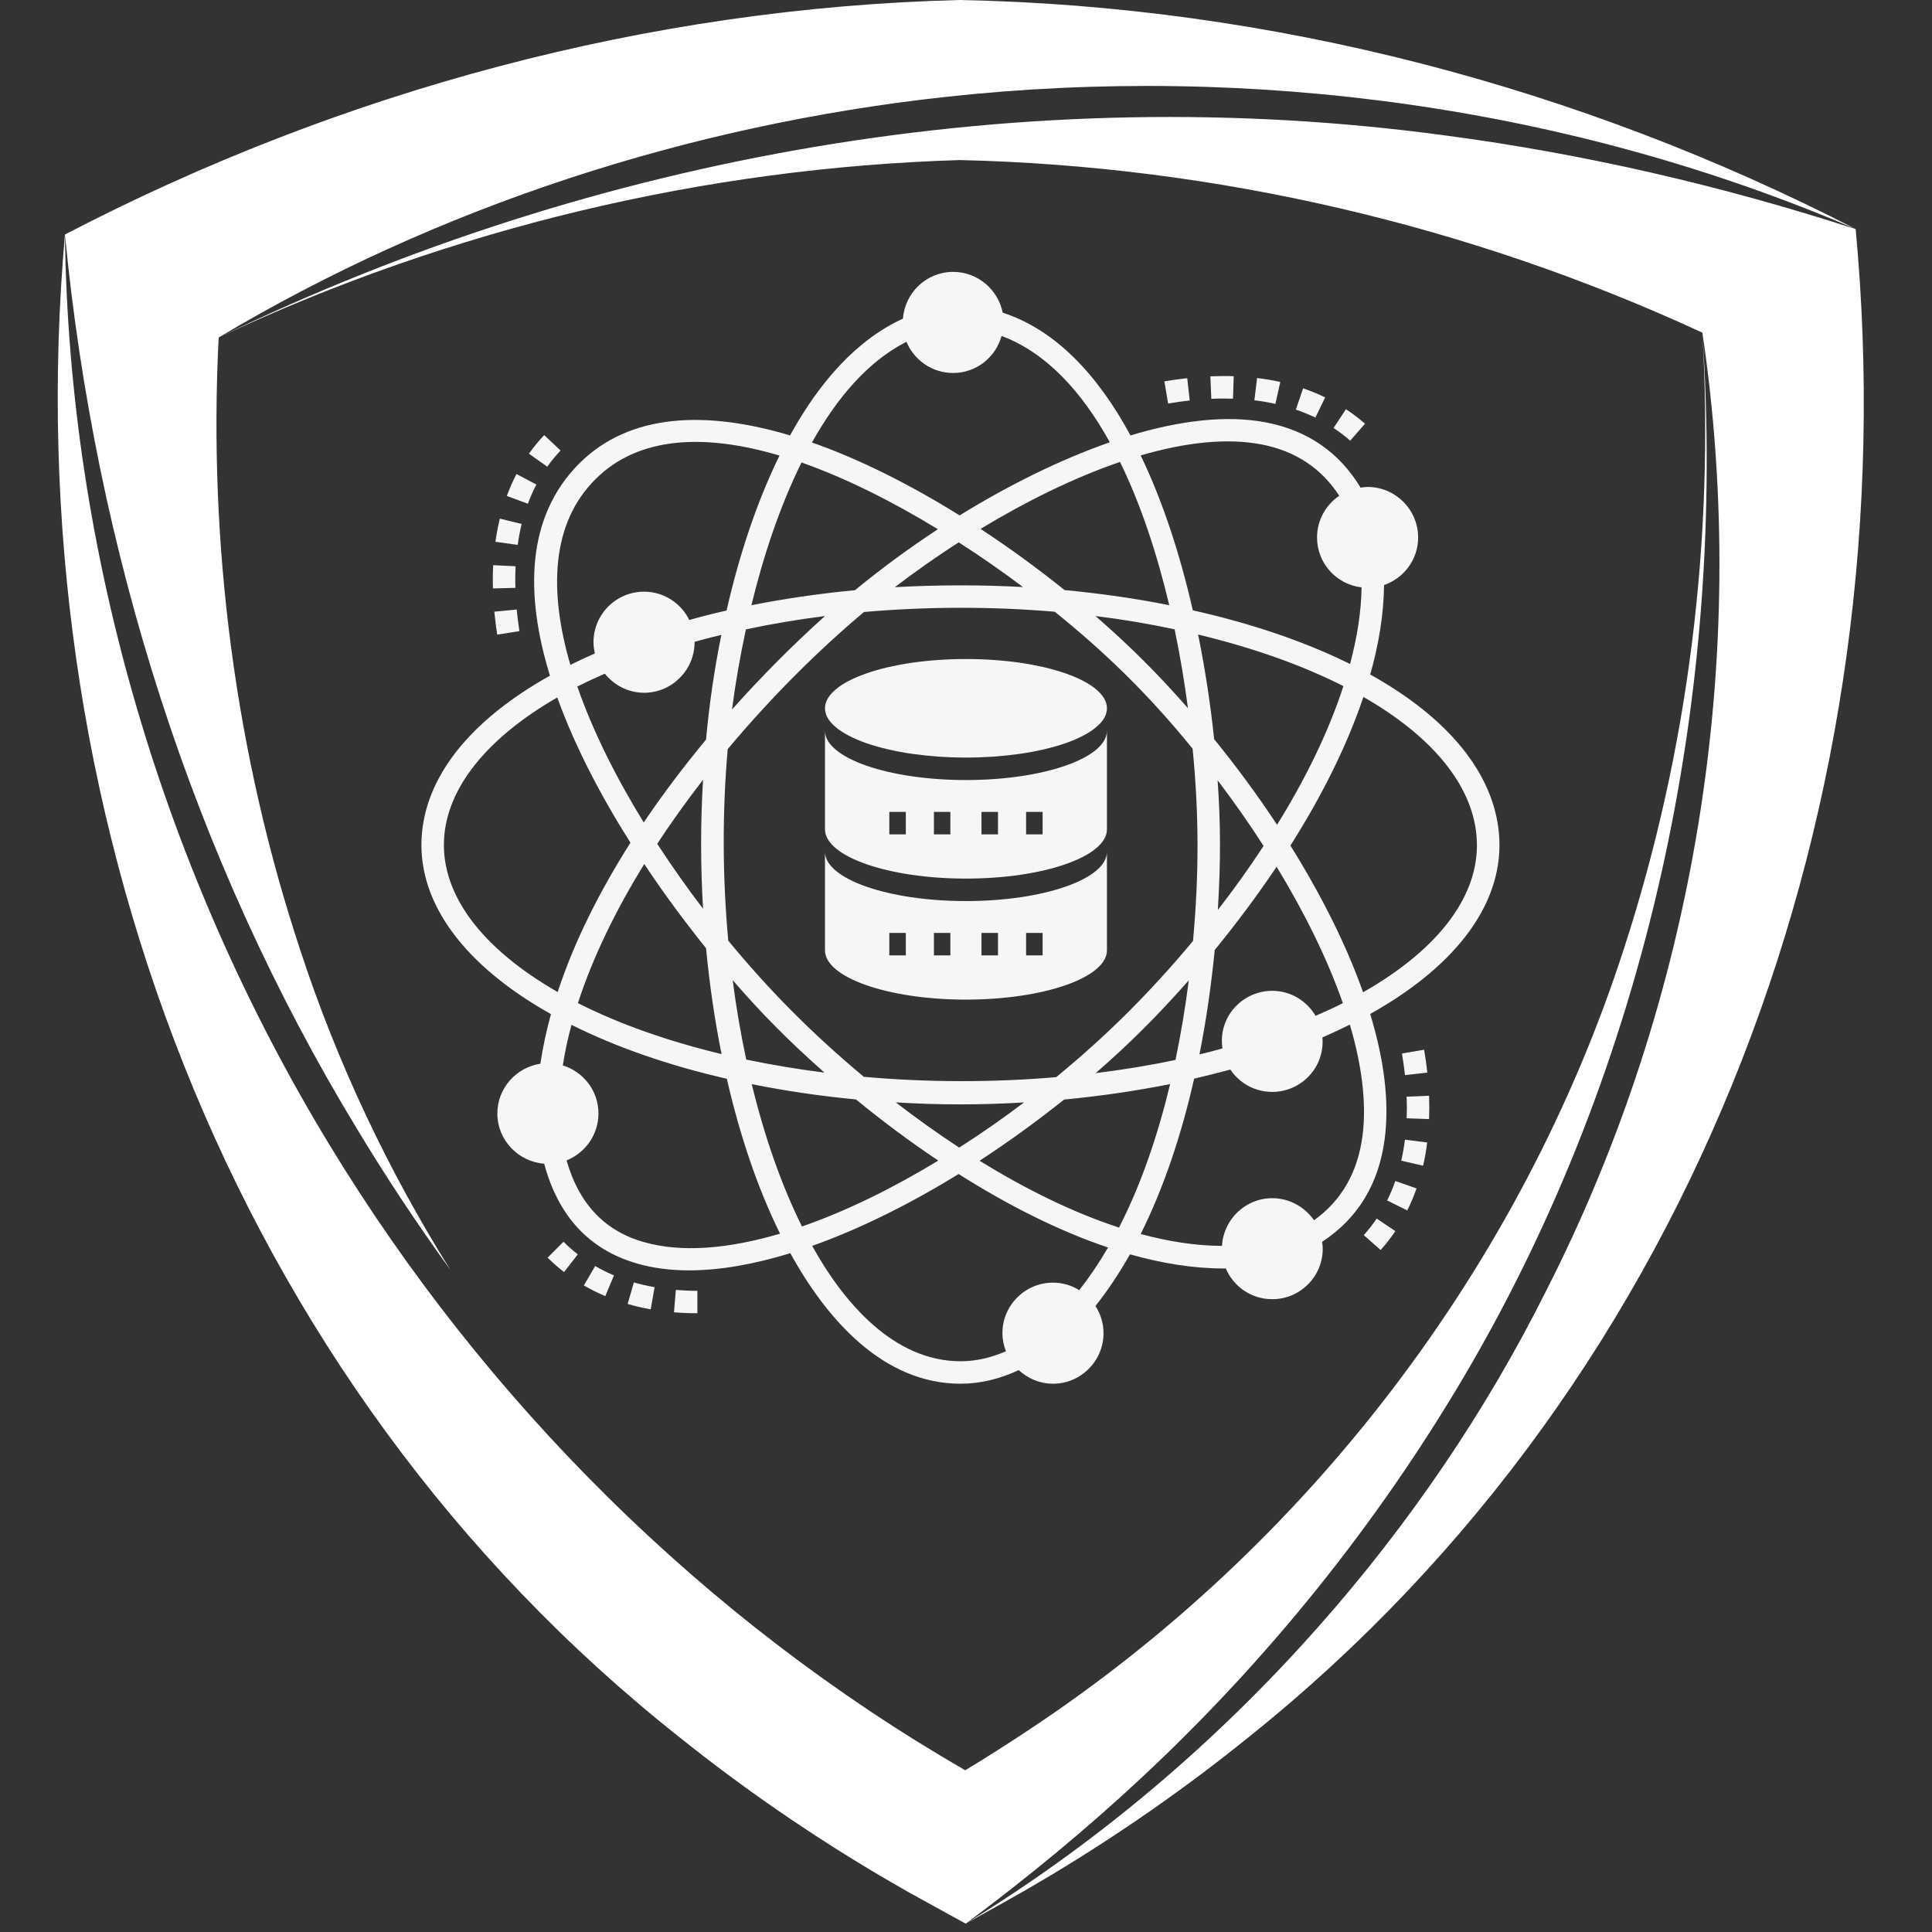<svg xmlns="http://www.w3.org/2000/svg" xmlns:xlink="http://www.w3.org/1999/xlink" width="150" zoomAndPan="magnify" viewBox="0 0 112.5 112.5" height="150" preserveAspectRatio="xMidYMid meet" version="1.0"><rect x="0" y="0" width="112.5" height="112.5" fill="#333333" stroke="none"/><defs><clipPath id="1aef37cf70"><path d="M 3 0 L 109 0 L 109 112.004 L 3 112.004 Z M 3 0 " clip-rule="nonzero"/></clipPath><clipPath id="1a9449a4fc"><path d="M 24.312 15.832 L 87.781 15.832 L 87.781 80.793 L 24.312 80.793 Z M 24.312 15.832 " clip-rule="nonzero"/></clipPath></defs><g clip-path="url(#1aef37cf70)"><path fill="#ffffff" d="M 55.871 0 C 37.746 0.457 19.844 5.297 3.781 13.656 C 5.559 32.02 11.199 49.945 20.773 65.711 C 22.473 68.531 24.293 71.277 26.223 73.941 C 22.598 68.145 19.652 61.922 17.512 55.41 C 13.707 43.949 12.117 31.711 12.734 19.652 C 25.539 12.004 40.176 7.277 55.012 5.648 C 72.938 3.68 91.48 6.219 108.055 13.336 C 91.949 5.047 73.992 0.348 55.871 0 Z M 108.055 13.34 C 100.238 10.805 92.246 8.957 84.156 7.887 C 59.828 4.594 34.809 8.961 12.734 19.652 C 26.223 13.312 41.004 9.77 55.902 9.32 C 70.801 9.668 85.602 13.117 99.129 19.371 C 101.945 38.285 98.727 58.117 90.035 75.156 C 86.52 82.199 82 88.824 76.781 94.711 C 70.836 101.438 63.906 107.316 56.258 111.996 C 56.516 111.855 58.633 110.684 59.609 110.125 L 61.18 109.203 C 65.227 106.773 69.109 104.07 72.777 101.098 C 99.031 80.066 111.152 46.449 108.055 13.34 Z M 94.586 55.164 C 88.609 73.723 76.133 90.012 59.867 100.758 C 58.699 101.535 57.434 102.34 56.207 103.082 C 41.055 94.348 28.262 81.605 19.191 66.672 C 9.539 50.797 4.012 32.23 3.781 13.656 C 0.863 46.777 13.238 80.355 39.621 101.203 C 43.305 104.152 47.203 106.832 51.266 109.234 L 52.84 110.145 C 53.895 110.734 56.23 112.012 56.23 112.012 C 56.234 112.012 56.234 112.012 56.238 112.012 C 59.832 109.34 63.281 106.5 66.531 103.461 C 73.832 96.641 80.16 88.777 85.238 80.176 C 95.984 61.953 100.547 40.418 99.129 19.371 C 99.824 31.422 98.316 43.676 94.586 55.164 Z M 94.586 55.164 " fill-opacity="1" fill-rule="nonzero"/></g><g clip-path="url(#1a9449a4fc)"><path fill="#f6f6f6" d="M 24.547 48.848 C 24.371 52.625 27.051 56.23 32.082 59.051 C 31.82 60.016 31.609 60.977 31.465 61.941 C 30.055 62.156 28.961 63.367 28.961 64.836 C 28.961 66.387 30.172 67.645 31.688 67.762 C 32.5 70.797 34.297 72.762 37.07 73.566 C 38.012 73.844 39.031 73.973 40.125 73.973 C 41.938 73.973 43.934 73.613 46.02 72.973 C 48.172 76.883 51.465 80.574 55.934 80.574 C 57.082 80.574 58.215 80.297 59.32 79.781 C 59.844 80.266 60.543 80.574 61.316 80.574 C 62.938 80.574 64.258 79.25 64.258 77.629 C 64.258 77.047 64.082 76.504 63.789 76.047 C 64.52 75.125 65.188 74.117 65.797 73.039 C 67.652 73.562 69.484 73.863 71.242 73.863 C 71.289 73.863 71.328 73.863 71.375 73.855 C 71.82 74.914 72.863 75.652 74.082 75.652 C 75.703 75.652 77.023 74.34 77.023 72.711 C 77.023 72.574 77.004 72.441 76.984 72.312 C 79.059 70.953 80.293 68.945 80.633 66.301 C 80.914 64.125 80.582 61.645 79.785 59.043 C 84.926 56.172 87.625 52.457 87.285 48.547 C 86.973 44.996 84.297 41.785 79.789 39.277 C 80.289 37.508 80.574 35.754 80.594 34.066 C 81.746 33.668 82.578 32.582 82.578 31.301 C 82.578 29.68 81.262 28.355 79.633 28.355 C 79.496 28.355 79.367 28.375 79.227 28.395 C 77.992 26.348 76.148 25.066 73.727 24.598 C 71.418 24.152 68.691 24.492 65.828 25.355 C 63.945 21.871 61.492 19.215 58.387 18.207 C 58.117 16.859 56.926 15.832 55.5 15.832 C 53.949 15.832 52.695 17.035 52.578 18.555 C 49.891 19.781 47.711 22.25 46.004 25.355 C 41.141 23.898 36.68 24.047 33.734 26.984 C 30.641 30.082 30.559 34.578 32.023 39.344 C 27.34 41.965 24.719 45.27 24.547 48.848 Z M 37.445 72.312 C 35.18 71.66 33.695 70.055 32.992 67.57 C 34.074 67.133 34.848 66.078 34.848 64.836 C 34.848 63.516 33.973 62.41 32.773 62.039 C 32.891 61.258 33.062 60.477 33.277 59.676 C 35.934 61.004 39.008 62.059 42.324 62.816 C 43.09 66.164 44.133 69.227 45.422 71.836 C 42.426 72.719 39.668 72.965 37.445 72.312 Z M 40.938 52.914 C 40.008 51.699 39.113 50.43 38.27 49.133 C 39.098 47.871 39.996 46.625 40.938 45.406 C 40.785 47.93 40.793 50.449 40.938 52.914 Z M 37.484 47.891 C 35.867 45.262 34.516 42.566 33.617 39.977 C 34.129 39.719 34.664 39.469 35.219 39.227 C 35.758 39.895 36.574 40.34 37.504 40.34 C 39.125 40.34 40.445 39.016 40.445 37.395 L 40.445 37.375 C 40.941 37.23 41.461 37.102 42.004 36.969 C 41.582 39.043 41.289 41.109 41.113 43.066 C 39.836 44.609 38.609 46.223 37.484 47.891 Z M 37.516 50.312 C 38.672 52.059 39.902 53.707 41.113 55.215 C 41.316 57.328 41.617 59.395 42.016 61.379 C 38.922 60.633 36.082 59.645 33.652 58.41 C 34.527 55.719 35.867 52.98 37.516 50.312 Z M 50.309 35.637 C 53.977 35.316 57.75 35.309 61.418 35.621 C 64.383 38.008 66.891 40.453 69.445 43.594 C 69.809 47.273 69.836 50.766 69.469 54.793 C 66.789 58.004 64.238 60.477 61.5 62.723 C 57.789 63.039 53.984 63.031 50.301 62.703 C 47.211 60.125 44.715 57.578 42.406 54.773 C 42.074 51.129 42.047 47.344 42.375 43.621 C 44.879 40.625 47.625 37.891 50.309 35.637 Z M 42.625 41.312 C 42.812 39.867 43.082 38.285 43.434 36.648 C 44.926 36.328 46.461 36.074 48.039 35.871 C 46.254 37.473 44.41 39.312 42.625 41.312 Z M 52.105 34.191 C 53.285 33.293 54.531 32.41 55.828 31.582 C 57.121 32.41 58.379 33.289 59.57 34.184 C 57.09 34.047 54.586 34.055 52.105 34.191 Z M 63.789 35.871 C 65.363 36.066 66.898 36.324 68.398 36.645 C 68.719 38.18 68.973 39.723 69.176 41.242 C 67.492 39.32 65.891 37.699 63.789 35.871 Z M 69.223 57.086 C 69.027 58.629 68.77 60.18 68.449 61.719 C 66.941 62.039 65.383 62.293 63.801 62.488 C 65.887 60.668 67.395 59.145 69.223 57.086 Z M 59.629 64.195 C 58.398 65.125 57.137 66.008 55.855 66.824 C 54.586 65.996 53.348 65.105 52.16 64.191 C 54.68 64.348 57.117 64.344 59.629 64.195 Z M 48.008 62.457 C 46.449 62.262 44.926 62.004 43.453 61.699 C 43.133 60.199 42.867 58.656 42.664 57.074 C 44.348 59.016 45.832 60.527 48.008 62.457 Z M 43.773 63.129 C 45.738 63.523 47.77 63.824 49.844 64.02 C 51.348 65.254 52.965 66.465 54.637 67.582 C 51.969 69.199 49.27 70.527 46.699 71.418 C 45.508 69.027 44.527 66.219 43.773 63.129 Z M 62.844 75.125 C 62.402 74.852 61.879 74.688 61.316 74.688 C 59.691 74.688 58.371 76.008 58.371 77.629 C 58.371 78.004 58.449 78.355 58.574 78.684 C 57.711 79.062 56.82 79.266 55.934 79.266 C 52.086 79.266 49.164 75.926 47.293 72.547 C 50.074 71.559 52.984 70.109 55.82 68.363 C 58.641 70.148 61.598 71.66 64.52 72.641 C 64.008 73.527 63.445 74.359 62.844 75.125 Z M 65.16 71.48 C 62.453 70.598 59.691 69.227 57.043 67.59 C 58.73 66.484 60.387 65.289 61.961 64.027 C 64.055 63.828 66.129 63.527 68.137 63.125 C 67.422 66.098 66.449 68.969 65.16 71.48 Z M 79.34 66.133 C 79.059 68.27 78.109 69.918 76.516 71.055 C 75.977 70.285 75.09 69.77 74.082 69.77 C 72.52 69.77 71.242 71.004 71.156 72.547 C 69.629 72.543 68.039 72.293 66.422 71.855 C 67.789 69.121 68.809 66.016 69.535 62.809 C 70.25 62.645 70.949 62.469 71.641 62.281 C 72.172 63.066 73.066 63.582 74.082 63.582 C 75.754 63.582 77.152 62.164 77.004 60.41 C 77.555 60.168 78.09 59.918 78.602 59.664 C 79.293 62.004 79.586 64.215 79.34 66.133 Z M 71.184 61.051 C 70.738 61.176 70.293 61.293 69.844 61.398 C 70.25 59.363 70.535 57.316 70.734 55.316 C 71.98 53.789 73.203 52.164 74.336 50.469 C 75.953 53.125 77.293 55.832 78.195 58.414 C 77.691 58.672 77.156 58.91 76.605 59.152 C 76.094 58.285 75.16 57.695 74.082 57.695 C 72.359 57.695 70.906 59.207 71.184 61.051 Z M 70.902 45.438 C 71.844 46.676 72.742 47.957 73.578 49.258 C 72.742 50.539 71.844 51.789 70.914 52.988 C 71.094 50.047 71.074 47.891 70.902 45.438 Z M 70.699 43.039 C 70.492 41.062 70.184 39.004 69.766 36.949 C 73.008 37.73 75.859 38.75 78.227 39.953 C 77.352 42.652 75.992 45.398 74.363 48.027 C 73.23 46.309 71.996 44.637 70.699 43.039 Z M 85.977 48.664 C 86.273 51.98 83.898 55.203 79.371 57.781 C 78.383 54.98 76.906 52.07 75.141 49.238 C 76.914 46.441 78.41 43.496 79.391 40.582 C 83.336 42.844 85.715 45.656 85.977 48.664 Z M 73.48 25.883 C 75.434 26.266 76.945 27.266 77.984 28.867 C 77.207 29.398 76.691 30.285 76.691 31.301 C 76.691 32.805 77.828 34.035 79.285 34.203 C 79.262 35.648 79.02 37.148 78.613 38.664 C 76.051 37.395 72.977 36.328 69.457 35.539 C 68.73 32.348 67.73 29.234 66.422 26.52 C 68.992 25.766 71.426 25.484 73.48 25.883 Z M 68.086 35.242 C 66.117 34.844 64.074 34.559 61.988 34.359 C 60.445 33.117 58.797 31.914 57.098 30.797 C 59.746 29.195 62.539 27.812 65.219 26.898 C 66.438 29.391 67.379 32.27 68.086 35.242 Z M 52.781 19.902 C 53.227 20.965 54.27 21.719 55.5 21.719 C 56.848 21.719 57.98 20.805 58.32 19.562 C 60.902 20.523 62.984 22.785 64.625 25.754 C 61.707 26.77 58.699 28.273 55.879 30.012 C 53.055 28.254 50.117 26.762 47.281 25.766 C 48.73 23.172 50.543 21.039 52.781 19.902 Z M 46.672 26.93 C 49.289 27.852 52.008 29.227 54.613 30.816 C 52.887 31.949 51.258 33.156 49.785 34.367 C 47.719 34.562 45.699 34.859 43.754 35.242 C 44.441 32.41 45.402 29.496 46.672 26.93 Z M 34.664 27.914 C 37.215 25.355 41.121 25.262 45.391 26.527 C 44.051 29.258 43.027 32.387 42.309 35.551 C 41.531 35.727 40.812 35.91 40.137 36.102 C 39.656 35.125 38.66 34.453 37.504 34.453 C 35.883 34.453 34.559 35.766 34.559 37.395 C 34.559 37.617 34.594 37.84 34.637 38.051 C 34.148 38.266 33.672 38.488 33.211 38.715 C 31.949 34.387 32.102 30.469 34.664 27.914 Z M 32.449 40.613 C 33.469 43.445 34.984 46.344 36.711 49.07 C 34.926 51.883 33.441 54.816 32.473 57.766 C 28.051 55.23 25.703 52.105 25.855 48.914 C 25.992 45.898 28.352 42.973 32.449 40.613 Z M 32.449 40.613 " fill-opacity="1" fill-rule="nonzero"/></g><path fill="#f6f6f6" d="M 69.133 22.02 C 68.695 22.066 68.25 22.133 67.801 22.207 L 68.02 23.496 C 68.445 23.426 68.867 23.363 69.277 23.32 Z M 69.133 22.02 " fill-opacity="1" fill-rule="nonzero"/><path fill="#f6f6f6" d="M 71.84 21.906 C 71.398 21.891 70.941 21.895 70.48 21.914 L 70.535 23.223 C 70.965 23.203 71.387 23.203 71.797 23.215 Z M 71.84 21.906 " fill-opacity="1" fill-rule="nonzero"/><path fill="#f6f6f6" d="M 75.879 22.613 L 75.457 23.852 C 75.852 23.984 76.23 24.145 76.594 24.316 L 77.164 23.141 C 76.754 22.941 76.324 22.766 75.879 22.613 Z M 75.879 22.613 " fill-opacity="1" fill-rule="nonzero"/><path fill="#f6f6f6" d="M 74.551 22.242 C 74.117 22.145 73.66 22.066 73.199 22.012 L 73.043 23.309 C 73.461 23.359 73.875 23.43 74.266 23.52 Z M 74.551 22.242 " fill-opacity="1" fill-rule="nonzero"/><path fill="#f6f6f6" d="M 79.484 24.672 C 79.133 24.367 78.762 24.082 78.375 23.828 L 77.652 24.922 C 77.992 25.145 78.316 25.391 78.621 25.66 Z M 79.484 24.672 " fill-opacity="1" fill-rule="nonzero"/><path fill="#f6f6f6" d="M 39.246 76.414 C 39.688 76.453 40.145 76.469 40.609 76.469 L 40.609 75.164 C 40.184 75.164 39.762 75.145 39.355 75.113 Z M 39.246 76.414 " fill-opacity="1" fill-rule="nonzero"/><path fill="#f6f6f6" d="M 36.547 75.93 C 36.98 76.055 37.43 76.16 37.891 76.242 L 38.117 74.953 C 37.703 74.879 37.297 74.785 36.91 74.676 Z M 36.547 75.93 " fill-opacity="1" fill-rule="nonzero"/><path fill="#f6f6f6" d="M 31.887 73.234 C 32.191 73.531 32.512 73.816 32.844 74.074 L 33.645 73.039 C 33.355 72.816 33.074 72.57 32.812 72.305 Z M 31.887 73.234 " fill-opacity="1" fill-rule="nonzero"/><path fill="#f6f6f6" d="M 35.246 75.473 L 35.75 74.266 C 35.371 74.105 35.004 73.922 34.656 73.723 L 33.996 74.852 C 34.395 75.082 34.812 75.289 35.246 75.473 Z M 35.246 75.473 " fill-opacity="1" fill-rule="nonzero"/><path fill="#f6f6f6" d="M 28.785 35.617 C 28.828 36.055 28.883 36.5 28.953 36.953 L 30.246 36.75 C 30.18 36.324 30.125 35.906 30.086 35.492 Z M 28.785 35.617 " fill-opacity="1" fill-rule="nonzero"/><path fill="#f6f6f6" d="M 29.512 28.879 L 30.738 29.332 C 30.883 28.941 31.047 28.566 31.234 28.215 L 30.074 27.605 C 29.863 28.008 29.676 28.438 29.512 28.879 Z M 29.512 28.879 " fill-opacity="1" fill-rule="nonzero"/><path fill="#f6f6f6" d="M 32.641 26.234 L 31.688 25.336 C 31.371 25.672 31.07 26.035 30.801 26.418 L 31.867 27.176 C 32.102 26.844 32.363 26.527 32.641 26.234 Z M 32.641 26.234 " fill-opacity="1" fill-rule="nonzero"/><path fill="#f6f6f6" d="M 28.848 31.547 L 30.145 31.73 C 30.203 31.312 30.281 30.902 30.375 30.512 L 29.105 30.199 C 29 30.633 28.914 31.086 28.848 31.547 Z M 28.848 31.547 " fill-opacity="1" fill-rule="nonzero"/><path fill="#f6f6f6" d="M 28.695 33.789 C 28.695 33.945 28.699 34.105 28.703 34.266 L 30.012 34.23 C 30.008 34.082 30.004 33.934 30.004 33.785 C 30.004 33.512 30.012 33.242 30.023 32.973 L 28.719 32.91 C 28.703 33.195 28.695 33.488 28.695 33.789 Z M 28.695 33.789 " fill-opacity="1" fill-rule="nonzero"/><path fill="#f6f6f6" d="M 83.227 64.527 C 83.227 64.289 83.223 64.051 83.215 63.805 L 81.906 63.859 C 81.914 64.086 81.922 64.309 81.922 64.527 C 81.922 64.727 81.918 64.922 81.91 65.117 L 83.215 65.164 C 83.223 64.957 83.227 64.742 83.227 64.527 Z M 83.227 64.527 " fill-opacity="1" fill-rule="nonzero"/><path fill="#f6f6f6" d="M 83.113 62.457 C 83.066 62.02 83.004 61.578 82.926 61.125 L 81.637 61.344 C 81.707 61.77 81.766 62.188 81.812 62.602 Z M 83.113 62.457 " fill-opacity="1" fill-rule="nonzero"/><path fill="#f6f6f6" d="M 82.484 69.203 L 81.25 68.77 C 81.113 69.16 80.953 69.543 80.773 69.902 L 81.945 70.484 C 82.148 70.074 82.332 69.645 82.484 69.203 Z M 82.484 69.203 " fill-opacity="1" fill-rule="nonzero"/><path fill="#f6f6f6" d="M 79.414 71.922 L 80.395 72.789 C 80.703 72.445 80.988 72.074 81.25 71.688 L 80.164 70.957 C 79.938 71.293 79.684 71.617 79.414 71.922 Z M 79.414 71.922 " fill-opacity="1" fill-rule="nonzero"/><path fill="#f6f6f6" d="M 83.105 66.527 L 81.809 66.363 C 81.758 66.777 81.684 67.191 81.594 67.586 L 82.867 67.879 C 82.969 67.441 83.047 66.984 83.105 66.527 Z M 83.105 66.527 " fill-opacity="1" fill-rule="nonzero"/><path fill="#f6f6f6" d="M 64.457 41.242 C 64.457 41.43 64.406 41.617 64.301 41.805 C 64.195 41.988 64.039 42.168 63.832 42.34 C 63.625 42.516 63.375 42.68 63.074 42.836 C 62.773 42.992 62.434 43.141 62.055 43.273 C 61.672 43.406 61.258 43.523 60.809 43.629 C 60.359 43.734 59.887 43.824 59.391 43.895 C 58.891 43.965 58.379 44.02 57.848 44.059 C 57.32 44.094 56.785 44.113 56.246 44.113 C 55.707 44.113 55.176 44.094 54.645 44.059 C 54.117 44.02 53.605 43.965 53.105 43.895 C 52.609 43.824 52.133 43.734 51.688 43.629 C 51.238 43.523 50.824 43.406 50.441 43.273 C 50.062 43.141 49.719 42.992 49.422 42.836 C 49.121 42.68 48.867 42.516 48.664 42.34 C 48.457 42.168 48.301 41.988 48.195 41.805 C 48.09 41.617 48.039 41.43 48.039 41.242 C 48.039 41.055 48.09 40.867 48.195 40.684 C 48.301 40.5 48.457 40.32 48.664 40.145 C 48.867 39.969 49.121 39.805 49.422 39.648 C 49.719 39.492 50.062 39.348 50.441 39.215 C 50.824 39.082 51.238 38.961 51.688 38.855 C 52.133 38.754 52.609 38.664 53.105 38.59 C 53.605 38.52 54.117 38.465 54.645 38.43 C 55.176 38.391 55.707 38.375 56.246 38.375 C 56.785 38.375 57.32 38.391 57.848 38.43 C 58.379 38.465 58.891 38.52 59.391 38.59 C 59.887 38.664 60.359 38.754 60.809 38.855 C 61.258 38.961 61.672 39.082 62.055 39.215 C 62.434 39.348 62.773 39.492 63.074 39.648 C 63.375 39.805 63.625 39.969 63.832 40.145 C 64.039 40.32 64.195 40.5 64.301 40.684 C 64.406 40.867 64.457 41.055 64.457 41.242 Z M 64.457 41.242 " fill-opacity="1" fill-rule="nonzero"/><path fill="#f6f6f6" d="M 56.246 58.207 C 60.781 58.207 64.457 56.922 64.457 55.34 L 64.457 49.598 C 64.457 51.184 60.781 52.469 56.246 52.469 C 51.715 52.469 48.039 51.184 48.039 49.598 L 48.039 55.34 C 48.039 56.922 51.715 58.207 56.246 58.207 Z M 59.75 54.324 L 60.711 54.324 L 60.711 55.633 L 59.75 55.633 Z M 57.152 54.324 L 58.113 54.324 L 58.113 55.633 L 57.152 55.633 Z M 54.383 54.324 L 55.34 54.324 L 55.34 55.633 L 54.383 55.633 Z M 51.785 54.324 L 52.746 54.324 L 52.746 55.633 L 51.785 55.633 Z M 51.785 54.324 " fill-opacity="1" fill-rule="nonzero"/><path fill="#f6f6f6" d="M 56.246 51.16 C 60.781 51.16 64.457 49.875 64.457 48.293 L 64.457 42.551 C 64.457 44.137 60.781 45.422 56.246 45.422 C 51.715 45.422 48.039 44.137 48.039 42.551 L 48.039 48.293 C 48.039 49.875 51.715 51.16 56.246 51.16 Z M 59.75 47.277 L 60.711 47.277 L 60.711 48.586 L 59.75 48.586 Z M 57.152 47.277 L 58.113 47.277 L 58.113 48.586 L 57.152 48.586 Z M 54.383 47.277 L 55.34 47.277 L 55.34 48.586 L 54.383 48.586 Z M 51.785 47.277 L 52.746 47.277 L 52.746 48.586 L 51.785 48.586 Z M 51.785 47.277 " fill-opacity="1" fill-rule="nonzero"/></svg>